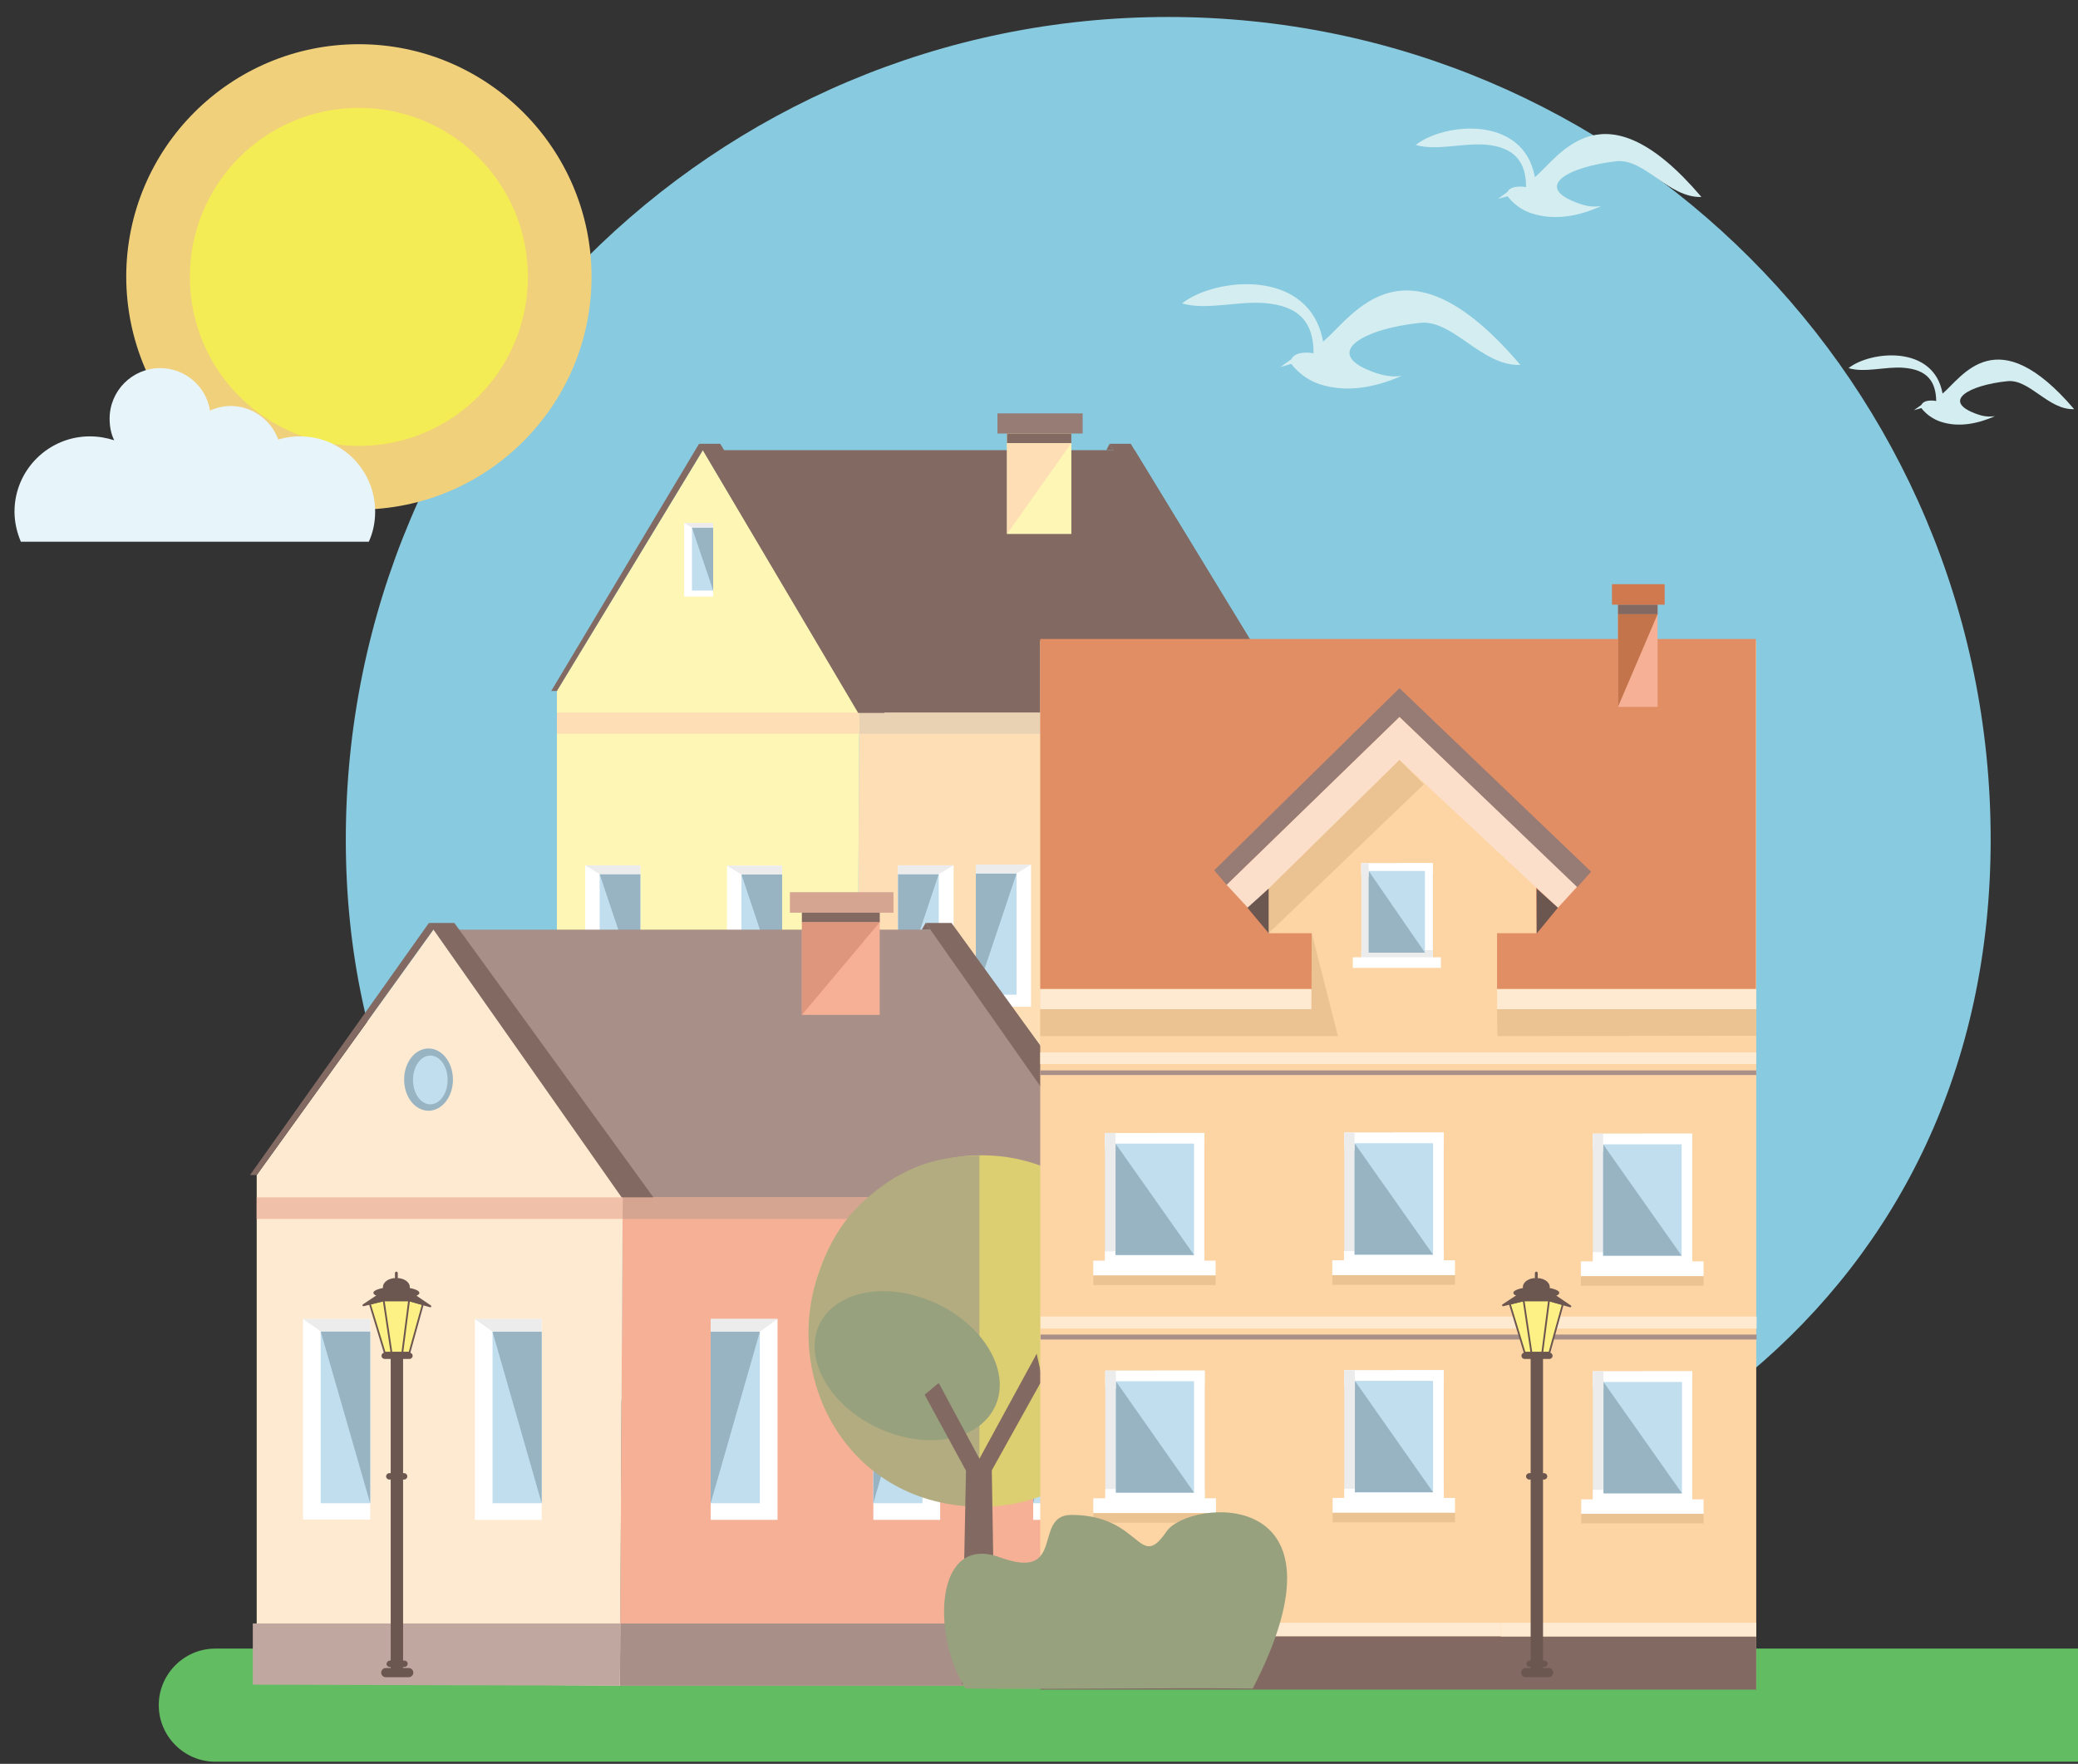 <?xml version="1.0" encoding="utf-8"?>
<!-- Generator: Adobe Illustrator 22.0.1, SVG Export Plug-In . SVG Version: 6.00 Build 0)  -->
<svg version="1.1" id="Ñëîé_1" xmlns="http://www.w3.org/2000/svg" xmlns:xlink="http://www.w3.org/1999/xlink" x="0px" y="0px"
	 viewBox="0 0 587.7 498.8" style="enable-background:new 0 0 587.7 498.8;" xml:space="preserve">
<rect x="0" y="0" width="587.7" height="498.8" fill="#333333" stroke="none"/>
<style type="text/css">
	.st0{fill-rule:evenodd;clip-rule:evenodd;fill:#62BC61;}
	.st1{fill-rule:evenodd;clip-rule:evenodd;fill:#88CADF;}
	.st2{fill:#826A63;}
	.st3{fill:#FEDEB5;}
	.st4{fill:#E9D2B4;}
	.st5{fill:#FEF6B4;}
	.st6{fill:#B2B286;}
	.st7{fill:#A8A77D;}
	.st8{fill:#FFFFFF;}
	.st9{fill:#C1DEEE;}
	.st10{fill:#98B3C2;}
	.st11{fill:#ECECEC;}
	.st12{fill:#977C76;}
	.st13{fill:#A88F87;}
	.st14{fill:#F6B096;}
	.st15{fill:#D5A592;}
	.st16{fill:#FEEAD0;}
	.st17{fill:#F1C0A9;}
	.st18{fill:#C0A8A0;}
	.st19{fill:#DE977C;}
	.st20{fill:#DCCF71;}
	.st21{fill:#B2AC80;}
	.st22{fill:#97A17E;}
	.st23{fill:#FDD5A5;}
	.st24{fill:#E28E64;}
	.st25{fill:#FBDFCB;}
	.st26{fill:#EBC392;}
	.st27{fill:#6C5650;}
	.st28{fill:#D0794F;}
	.st29{fill:#C4744B;}
	.st30{fill:#FDF185;stroke:#6C5650;stroke-width:0.5;stroke-linecap:round;stroke-linejoin:round;stroke-miterlimit:22.926;}
	.st31{fill:none;stroke:#6C5650;stroke-width:0.5;stroke-miterlimit:22.926;}
	.st32{fill:#6C5650;stroke:#6C5650;stroke-width:0.567;stroke-linecap:round;stroke-linejoin:round;stroke-miterlimit:22.926;}
	.st33{fill-rule:evenodd;clip-rule:evenodd;fill:#F0D07B;}
	.st34{fill-rule:evenodd;clip-rule:evenodd;fill:#F4EC54;}
	.st35{fill-rule:evenodd;clip-rule:evenodd;fill:#E7F5FA;}
	.st36{fill-rule:evenodd;clip-rule:evenodd;fill:#D4EDF1;}
</style>
<path class="st0" d="M1180.2,498.2H60.9c-8.8,0-16-7.2-16-16l0,0c0-8.8,7.2-16,16-16h1119.3c8.8,0,16,7.2,16,16l0,0
	C1196.2,491,1189,498.2,1180.2,498.2z"/>
<path class="st1" d="M563,237.4C563,108.9,458.9,4.8,330.4,4.8S97.8,108.9,97.8,237.4s104.1,205.4,232.6,205.4S563,365.8,563,237.4z
	"/>
<g>
	<polygon class="st2" points="247.1,209.4 366.2,201.6 320.9,127.3 198.8,127.3 	"/>
	<polygon class="st3" points="243,201.6 366.2,201.6 366.2,336.9 242.4,336.9 	"/>
	<polygon class="st2" points="314.9,127.3 313.8,125.5 312.9,127.3 	"/>
	<polygon class="st2" points="358.8,201.6 313.8,125.5 319.8,125.5 366.2,201.6 	"/>
	<polygon class="st4" points="366.3,201.5 242.9,201.5 242.9,207.5 366.3,207.5 	"/>
	<polygon class="st5" points="242.4,326.4 243,201.6 198.8,127.3 157.5,195.4 157.5,336 157.5,320.3 157.5,336 242.4,336.9 	"/>
	<polygon class="st3" points="243,201.5 157.5,201.5 157.5,207.5 243,207.5 	"/>
	<polygon class="st6" points="242.4,337.8 242.5,320.5 156.6,320.5 156.6,337.5 	"/>
	<polygon class="st7" points="367.6,337.8 367.7,320.5 241.9,320.5 241.9,337.5 	"/>
	<polygon class="st2" points="242.7,201.6 197.7,125.5 203.7,125.5 250.2,201.6 	"/>
	<polygon class="st2" points="197.7,125.5 198.9,127.1 157.5,195.4 155.9,195.4 	"/>
	<polygon class="st8" points="291.6,244.5 276,244.5 276,284.7 291.6,284.7 	"/>
	<polygon class="st9" points="287.5,247 276,247 276,281.3 287.5,281.3 	"/>
	<polygon class="st10" points="287.5,247 276,247 276,281.3 	"/>
	<polygon class="st11" points="287.5,247 276,247 276,244.5 291.6,244.5 	"/>
	<polygon class="st8" points="269.7,244.7 254,244.7 254,284.8 269.7,284.8 	"/>
	<polygon class="st9" points="265.5,247.2 254,247.2 254,281.5 265.5,281.5 	"/>
	<polygon class="st10" points="265.5,247.2 254,247.2 254,281.5 	"/>
	<polygon class="st11" points="265.5,247.2 254,247.2 254,244.7 269.7,244.7 	"/>
	<polygon class="st8" points="165.5,244.7 181.1,244.7 181.1,284.8 165.5,284.8 	"/>
	<polygon class="st9" points="169.6,247.2 181.1,247.2 181.1,281.5 169.6,281.5 	"/>
	<polygon class="st10" points="169.6,247.2 181.1,247.2 181.1,281.5 	"/>
	<polygon class="st11" points="169.6,247.2 181.1,247.2 181.1,244.7 165.5,244.7 	"/>
	<polygon class="st8" points="205.6,244.8 221.2,244.8 221.2,284.9 205.6,284.9 	"/>
	<polygon class="st9" points="209.7,247.3 221.2,247.3 221.2,281.6 209.7,281.6 	"/>
	<polygon class="st10" points="209.7,247.3 221.2,247.3 221.2,281.6 	"/>
	<polygon class="st11" points="209.7,247.3 221.2,247.3 221.2,244.8 205.6,244.8 	"/>
	<polygon class="st5" points="303,119.1 284.8,119.1 284.8,151 303,151 	"/>
	<polygon class="st12" points="306.2,116.9 282.1,116.9 282.1,122.6 306.2,122.6 	"/>
	<polygon class="st2" points="303,122.6 284.8,122.6 284.8,125.3 303,125.3 	"/>
	<polygon class="st3" points="284.8,125.3 284.8,151 303,125.3 	"/>
	<polygon class="st8" points="355,244.6 339.4,244.6 339.4,284.7 355,284.7 	"/>
	<polygon class="st9" points="350.9,247.1 339.4,247.1 339.4,281.4 350.9,281.4 	"/>
	<polygon class="st10" points="350.9,247.1 339.4,247.1 339.4,281.4 	"/>
	<polygon class="st11" points="350.9,247.1 339.4,247.1 339.4,244.6 355,244.6 	"/>
	<polygon class="st8" points="333,244.7 317.4,244.7 317.4,284.9 333,284.9 	"/>
	<polygon class="st9" points="328.9,247.2 317.4,247.2 317.4,281.6 328.9,281.6 	"/>
	<polygon class="st10" points="328.9,247.2 317.4,247.2 317.4,281.6 	"/>
	<polygon class="st11" points="328.9,247.2 317.4,247.2 317.4,244.7 333,244.7 	"/>
	<polygon class="st8" points="193.5,147.9 201.7,147.9 201.7,168.7 193.5,168.7 	"/>
	<polygon class="st9" points="195.7,149.2 201.7,149.2 201.7,167 195.7,167 	"/>
	<polygon class="st10" points="195.7,149.2 201.7,149.2 201.7,167 	"/>
	<polygon class="st11" points="195.7,149.2 201.7,149.2 201.7,147.9 193.5,147.9 	"/>
</g>
<g>
	<polygon class="st13" points="181.1,346.6 325.3,338.6 270.4,262.9 122.6,262.9 	"/>
	<polygon class="st14" points="176.1,338.6 325.3,338.6 325.3,476.7 175.3,476.7 	"/>
	<polygon class="st13" points="175.3,476.7 325.3,476.7 325.3,459.1 175.3,459.1 	"/>
	<polygon class="st2" points="263.2,262.9 261.8,261 260.7,262.9 	"/>
	<polygon class="st2" points="316.3,338.6 261.8,261 269.1,261 325.3,338.6 	"/>
	<polygon class="st15" points="325.3,338.6 176,338.6 176,344.7 325.3,344.7 	"/>
	<polygon class="st16" points="175.4,466 176.1,338.6 122.6,262.9 72.6,332.3 72.6,475.7 72.6,459.7 72.6,475.7 175.3,476.7 	"/>
	<path class="st10" d="M121.2,296.5c-3.8,0-6.9,3.9-6.9,8.8s3.1,8.8,6.9,8.8s6.9-3.9,6.9-8.8S125,296.5,121.2,296.5L121.2,296.5z"/>
	<polygon class="st17" points="176.1,338.6 72.6,338.6 72.6,344.7 176.1,344.7 	"/>
	<polygon class="st18" points="175.3,476.7 175.5,459.1 71.5,459.1 71.5,476.4 	"/>
	<polygon class="st2" points="175.8,338.6 121.3,261 128.5,261 184.8,338.6 	"/>
	<polygon class="st2" points="121.3,261 122.7,262.7 72.6,332.3 70.7,332.3 	"/>
	<polygon class="st8" points="311.1,373 292.2,373 292.2,429.8 311.1,429.8 	"/>
	<polygon class="st9" points="306.1,376.6 292.2,376.6 292.2,425.1 306.1,425.1 	"/>
	<polygon class="st10" points="306.1,376.6 292.2,376.6 292.2,425.1 	"/>
	<polygon class="st11" points="306.1,376.6 292.2,376.6 292.2,373 311.1,373 	"/>
	<polygon class="st8" points="265.9,373 247,373 247,429.8 265.9,429.8 	"/>
	<polygon class="st9" points="260.9,376.6 247,376.6 247,425.1 260.9,425.1 	"/>
	<polygon class="st10" points="260.9,376.6 247,376.6 247,425.1 	"/>
	<polygon class="st11" points="260.9,376.6 247,376.6 247,373 265.9,373 	"/>
	<polygon class="st8" points="219.9,373 201,373 201,429.8 219.9,429.8 	"/>
	<polygon class="st9" points="214.9,376.6 201,376.6 201,425.1 214.9,425.1 	"/>
	<polygon class="st10" points="214.9,376.6 201,376.6 201,425.1 	"/>
	<polygon class="st11" points="214.9,376.6 201,376.6 201,373 219.9,373 	"/>
	<path class="st9" d="M121.7,298.5c-2.7,0-4.9,3.1-4.9,6.9s2.2,6.9,4.9,6.9c2.7,0,4.9-3.1,4.9-6.9
		C126.6,301.5,124.4,298.5,121.7,298.5L121.7,298.5z"/>
	<polygon class="st8" points="85.7,373 104.7,373 104.7,429.7 85.7,429.7 	"/>
	<polygon class="st9" points="90.7,376.5 104.7,376.5 104.7,425.1 90.7,425.1 	"/>
	<polygon class="st10" points="90.7,376.5 104.7,376.5 104.7,425.1 	"/>
	<polygon class="st11" points="90.7,376.5 104.7,376.5 104.7,373 85.7,373 	"/>
	<polygon class="st8" points="134.3,373 153.2,373 153.2,429.8 134.3,429.8 	"/>
	<polygon class="st9" points="139.3,376.6 153.2,376.6 153.2,425.1 139.3,425.1 	"/>
	<polygon class="st10" points="139.3,376.6 153.2,376.6 153.2,425.1 	"/>
	<polygon class="st11" points="139.3,376.6 153.2,376.6 153.2,373 134.3,373 	"/>
	<polygon class="st14" points="248.8,254.5 226.8,254.5 226.8,287 248.8,287 	"/>
	<polygon class="st15" points="252.7,252.3 223.4,252.3 223.4,258.1 252.7,258.1 	"/>
	<polygon class="st2" points="248.8,258.1 226.8,258.1 226.8,260.8 248.8,260.8 	"/>
	<polygon class="st19" points="226.8,260.8 226.8,287 248.8,260.8 	"/>
</g>
<g>
	<path class="st20" d="M277.7,326.7c-27,0-48.9,22.2-48.9,49.7c0,27.4,21.9,49.7,48.9,49.7s48.9-22.2,48.9-49.7
		C326.6,349,304.7,326.7,277.7,326.7L277.7,326.7z"/>
	<path class="st21" d="M277,426.1c0-33.1,0-66.2,0-99.3c-14.4,0-24,5.1-32.1,12.3c-7.3,6.4-11.2,14.2-13.8,22.2
		C221.6,391.1,240.4,425.7,277,426.1L277,426.1z"/>
	<path class="st22" d="M264.8,368.6c-13.7-6.4-28.5-3.7-33.1,6c-4.5,9.7,2.9,22.8,16.6,29.2c13.7,6.4,28.5,3.7,33.1-6
		C286,388,278.5,375,264.8,368.6L264.8,368.6z"/>
	<polygon class="st2" points="272,476.2 281.5,476.2 280.5,415.8 294.8,390.1 293.2,382.8 277,412.5 265.5,391.1 261.5,394.4 
		273.2,415.9 	"/>
</g>
<g>
	<polygon class="st23" points="294.2,181.2 496.7,181.2 496.7,477.6 294.2,477.6 	"/>
	<polygon class="st2" points="294.2,477.8 496.7,477.8 496.7,462.7 294.2,462.7 	"/>
	<polygon class="st24" points="371,279.7 294.2,279.7 294.2,180.7 496.6,180.7 496.6,279.7 423.4,279.7 423.4,263.9 434.6,263.9 
		434.4,247.8 395.1,209.4 358.8,247.8 358.8,263.9 371,263.9 	"/>
	<polygon class="st16" points="294.2,279.7 370.9,279.7 370.9,285.4 294.2,285.4 	"/>
	<polygon class="st16" points="423.4,279.7 496.7,279.7 496.7,285.4 423.4,285.4 	"/>
	<polygon class="st11" points="385,244.1 405.2,244.1 405.2,271.7 385,271.7 	"/>
	<polygon class="st8" points="405.2,244.1 395.1,244.1 395.1,271.7 405.2,271.7 	"/>
	<polygon class="st8" points="385,244.1 405.2,244.1 405.2,247.1 385,247.1 	"/>
	<polygon class="st11" points="385,268.7 405.2,268.7 405.2,271.7 385,271.7 	"/>
	<polygon class="st9" points="387.1,246.3 403,246.3 403,269.4 387.1,269.4 	"/>
	<polygon class="st10" points="403,269.4 387.1,269.4 387.1,246.3 	"/>
	<polygon class="st11" points="385,244.1 387.1,244.1 387.1,247.9 385,247.9 	"/>
	<polygon class="st8" points="382.6,270.7 407.5,270.7 407.5,273.7 382.6,273.7 	"/>
	<polygon class="st25" points="395.8,214.9 353.1,256.9 346.9,250.2 395.8,202.7 446.1,250.7 440.6,256.7 	"/>
	<polygon class="st26" points="358.8,251.3 358.8,263.9 402.7,221.8 395.8,214.9 	"/>
	<polygon class="st26" points="370.9,285.4 294.2,285.4 294.2,293 378.4,293 371,263.9 	"/>
	<polygon class="st26" points="423.5,293 423.4,285.4 496.7,285.4 496.7,292.9 	"/>
	<polygon class="st11" points="312.5,320.4 340.6,320.4 340.6,357.9 312.5,357.9 	"/>
	<polygon class="st8" points="340.6,320.4 326.6,320.4 326.6,357.9 340.6,357.9 	"/>
	<polygon class="st8" points="312.5,320.4 340.6,320.4 340.6,324.4 312.5,324.4 	"/>
	<polygon class="st8" points="312.5,353.9 340.6,353.9 340.6,357.9 312.5,357.9 	"/>
	<polygon class="st9" points="315.5,323.4 337.7,323.4 337.7,354.9 315.5,354.9 	"/>
	<polygon class="st10" points="337.7,354.9 315.5,354.9 315.5,323.4 	"/>
	<polygon class="st11" points="312.5,320.4 315.5,320.4 315.5,325.5 312.5,325.5 	"/>
	<polygon class="st8" points="309.2,356.5 343.8,356.5 343.8,360.7 309.2,360.7 	"/>
	<polygon class="st11" points="450.5,320.6 478.6,320.6 478.6,358.1 450.5,358.1 	"/>
	<polygon class="st8" points="478.6,320.6 464.5,320.6 464.5,358.1 478.6,358.1 	"/>
	<polygon class="st8" points="450.5,320.6 478.6,320.6 478.6,324.6 450.5,324.6 	"/>
	<polygon class="st8" points="450.5,354.1 478.6,354.1 478.6,358.1 450.5,358.1 	"/>
	<polygon class="st9" points="453.4,323.6 475.6,323.6 475.6,355.1 453.4,355.1 	"/>
	<polygon class="st10" points="475.6,355.1 453.4,355.1 453.4,323.6 	"/>
	<polygon class="st11" points="450.5,320.6 453.4,320.6 453.4,325.7 450.5,325.7 	"/>
	<polygon class="st8" points="447.1,356.7 481.8,356.7 481.8,360.9 447.1,360.9 	"/>
	<polygon class="st12" points="395.8,202.7 346.9,250.2 343.4,246.1 395.8,194.6 450,246.5 446.1,250.9 	"/>
	<polygon class="st27" points="352.8,256.7 358.8,251.3 358.8,263.9 	"/>
	<polygon class="st27" points="440.6,256.7 434.6,251.3 434.6,264 	"/>
	<polygon class="st26" points="447.1,360.9 481.8,360.9 481.8,363.6 447.1,363.6 	"/>
	<polygon class="st26" points="309.2,360.7 343.8,360.7 343.8,363.4 309.2,363.4 	"/>
	<polygon class="st16" points="294.2,462.7 424.4,462.7 424.4,458.9 294.2,458.9 	"/>
	<polygon class="st16" points="424.4,462.8 496.7,462.8 496.7,458.9 424.4,458.9 	"/>
	<polygon class="st11" points="380.2,320.3 408.3,320.3 408.3,357.8 380.2,357.8 	"/>
	<polygon class="st8" points="408.3,320.3 394.2,320.3 394.2,357.8 408.3,357.8 	"/>
	<polygon class="st8" points="380.2,320.3 408.3,320.3 408.3,324.3 380.2,324.3 	"/>
	<polygon class="st8" points="380.1,353.8 408.3,353.8 408.3,357.8 380.1,357.8 	"/>
	<polygon class="st9" points="383.1,323.3 405.3,323.3 405.3,354.8 383.1,354.8 	"/>
	<polygon class="st10" points="405.3,354.8 383.1,354.8 383.1,323.3 	"/>
	<polygon class="st11" points="380.2,320.3 383.1,320.3 383.1,325.4 380.2,325.4 	"/>
	<polygon class="st8" points="376.8,356.4 411.5,356.4 411.5,360.6 376.8,360.6 	"/>
	<polygon class="st26" points="376.8,360.6 411.5,360.6 411.5,363.3 376.8,363.3 	"/>
	<polygon class="st11" points="312.6,387.6 340.7,387.6 340.7,425.1 312.6,425.1 	"/>
	<polygon class="st8" points="340.7,387.6 326.6,387.6 326.6,425.1 340.7,425.1 	"/>
	<polygon class="st8" points="312.6,387.6 340.7,387.6 340.7,391.6 312.6,391.6 	"/>
	<polygon class="st8" points="312.6,421.1 340.7,421.1 340.7,425.1 312.6,425.1 	"/>
	<polygon class="st9" points="315.6,390.6 337.7,390.6 337.7,422.1 315.6,422.1 	"/>
	<polygon class="st10" points="337.7,422.1 315.6,422.1 315.6,390.6 	"/>
	<polygon class="st11" points="312.6,387.6 315.6,387.6 315.6,392.7 312.6,392.7 	"/>
	<polygon class="st8" points="309.2,423.7 343.9,423.7 343.9,427.9 309.2,427.9 	"/>
	<polygon class="st11" points="450.5,387.8 478.6,387.8 478.6,425.3 450.5,425.3 	"/>
	<polygon class="st8" points="478.6,387.8 464.6,387.8 464.6,425.3 478.6,425.3 	"/>
	<polygon class="st8" points="450.5,387.8 478.6,387.8 478.6,391.8 450.5,391.8 	"/>
	<polygon class="st8" points="450.5,421.3 478.6,421.3 478.6,425.3 450.5,425.3 	"/>
	<polygon class="st9" points="453.5,390.8 475.7,390.8 475.7,422.3 453.5,422.3 	"/>
	<polygon class="st10" points="475.7,422.3 453.5,422.3 453.5,390.8 	"/>
	<polygon class="st11" points="450.5,387.8 453.5,387.8 453.5,392.9 450.5,392.9 	"/>
	<polygon class="st8" points="447.2,424 481.8,424 481.8,428.1 447.2,428.1 	"/>
	<polygon class="st26" points="447.2,428.1 481.8,428.1 481.8,430.8 447.2,430.8 	"/>
	<polygon class="st26" points="309.2,427.9 343.9,427.9 343.9,430.6 309.2,430.6 	"/>
	<polygon class="st11" points="380.2,387.5 408.3,387.5 408.3,425 380.2,425 	"/>
	<polygon class="st8" points="408.3,387.5 394.3,387.5 394.3,425 408.3,425 	"/>
	<polygon class="st8" points="380.2,387.5 408.3,387.5 408.3,391.5 380.2,391.5 	"/>
	<polygon class="st8" points="380.2,421 408.3,421 408.3,425 380.2,425 	"/>
	<polygon class="st9" points="383.2,390.5 405.3,390.5 405.3,422 383.2,422 	"/>
	<polygon class="st10" points="405.3,422 383.2,422 383.2,390.5 	"/>
	<polygon class="st11" points="380.2,387.5 383.2,387.5 383.2,392.6 380.2,392.6 	"/>
	<polygon class="st8" points="376.9,423.6 411.5,423.6 411.5,427.8 376.9,427.8 	"/>
	<polygon class="st26" points="376.9,427.8 411.5,427.8 411.5,430.5 376.9,430.5 	"/>
	<polygon class="st16" points="294.2,297.6 496.7,297.6 496.7,300.9 294.2,300.9 	"/>
	<polygon class="st13" points="294.2,304 496.7,304 496.7,302.7 294.2,302.7 	"/>
	<polygon class="st14" points="468.8,167.4 457.6,167.4 457.6,199.9 468.8,199.9 	"/>
	<polygon class="st28" points="470.8,165.2 455.9,165.2 455.9,171 470.8,171 	"/>
	<polygon class="st2" points="468.8,171 457.6,171 457.6,173.7 468.8,173.7 	"/>
	<polygon class="st29" points="457.6,173.7 457.6,199.9 468.8,173.7 	"/>
	<polygon class="st16" points="294.3,372.3 496.8,372.3 496.8,375.7 294.3,375.7 	"/>
	<polygon class="st13" points="294.3,378.8 496.8,378.8 496.8,377.4 294.3,377.4 	"/>
</g>
<g>
	<polygon class="st27" points="110.5,383.3 114,383.3 114,472 110.5,472 	"/>
	<path class="st27" d="M110.1,416.6h4.2c0.5,0,0.9,0.4,0.9,0.9l0,0c0,0.5-0.4,0.9-0.9,0.9h-4.2c-0.5,0-0.9-0.4-0.9-0.9l0,0
		C109.2,417,109.6,416.6,110.1,416.6L110.1,416.6z"/>
	<path class="st27" d="M110.2,469.6h4.2c0.5,0,0.9,0.4,0.9,0.9l0,0c0,0.5-0.4,0.9-0.9,0.9h-4.2c-0.5,0-0.9-0.4-0.9-0.9l0,0
		C109.4,470,109.8,469.6,110.2,469.6L110.2,469.6z"/>
	<path class="st27" d="M109.1,471.7h6.5c0.7,0,1.3,0.6,1.3,1.3l0,0c0,0.7-0.6,1.3-1.3,1.3h-6.5c-0.7,0-1.3-0.6-1.3-1.3l0,0
		C107.8,472.3,108.4,471.7,109.1,471.7L109.1,471.7z"/>
	<polygon class="st5" points="108.2,367.7 104.6,368.7 108.8,382.8 115.7,382.9 119.6,368.8 115.7,367.7 	"/>
	<path class="st27" d="M108.8,382.5h7c0.5,0,0.9,0.4,0.9,0.9l0,0c0,0.5-0.4,0.9-0.9,0.9h-7c-0.5,0-0.9-0.4-0.9-0.9l0,0
		C107.9,382.9,108.3,382.5,108.8,382.5L108.8,382.5z"/>
	<polygon class="st30" points="115.8,382.5 108.8,382.5 104.6,368.7 108.5,367.7 115.7,367.7 119.6,368.8 	"/>
	<path class="st31" d="M108.5,367.7l2.2,14.7 M115.7,367.7l-1.9,14.7"/>
	<polygon class="st32" points="121.7,369.4 112.1,362.9 102.8,369.1 108.5,367.7 115.7,367.7 	"/>
	<path class="st27" d="M112.1,367.3c-3.6,0-6.5-0.8-6.5-1.7c0-0.9,2.9-1.7,6.5-1.7s6.5,0.8,6.5,1.7
		C118.7,366.5,115.7,367.3,112.1,367.3L112.1,367.3z"/>
	<path class="st27" d="M112.1,361.4c2.1,0,3.8,1.1,3.8,2.6c0,1.4-1.7,2.6-3.8,2.6s-3.8-1.1-3.8-2.6S110,361.4,112.1,361.4
		L112.1,361.4z"/>
	<path class="st27" d="M112.1,361.7L112.1,361.7c-0.2,0-0.4-0.2-0.4-0.4V360c0-0.2,0.2-0.4,0.4-0.4l0,0c0.2,0,0.4,0.2,0.4,0.4v1.3
		C112.5,361.5,112.4,361.7,112.1,361.7L112.1,361.7z"/>
</g>
<path class="st22" d="M354.3,477.5c-27.4-0.3-53.8,0.3-81.2,0c-9.7-15-8.8-43.9,9.7-37.1c18.9,6.9,9.1-12,20.2-12
	c19.9,0,19,16.3,26.9,4.7C336.2,423.9,384.2,419.6,354.3,477.5L354.3,477.5z"/>
<g>
	<polygon class="st27" points="432.9,383.3 436.4,383.3 436.4,472 432.9,472 	"/>
	<path class="st27" d="M432.5,416.6h4.2c0.5,0,0.9,0.4,0.9,0.9l0,0c0,0.5-0.4,0.9-0.9,0.9h-4.2c-0.5,0-0.9-0.4-0.9-0.9l0,0
		C431.6,417,432,416.6,432.5,416.6L432.5,416.6z"/>
	<path class="st27" d="M432.6,469.6h4.2c0.5,0,0.9,0.4,0.9,0.9l0,0c0,0.5-0.4,0.9-0.9,0.9h-4.2c-0.5,0-0.9-0.4-0.9-0.9l0,0
		C431.7,470,432.1,469.6,432.6,469.6L432.6,469.6z"/>
	<path class="st27" d="M431.5,471.7h6.5c0.7,0,1.3,0.6,1.3,1.3l0,0c0,0.7-0.6,1.3-1.3,1.3h-6.5c-0.7,0-1.3-0.6-1.3-1.3l0,0
		C430.2,472.3,430.8,471.7,431.5,471.7L431.5,471.7z"/>
	<polygon class="st5" points="430.6,367.7 427,368.7 431.2,382.8 438.1,382.9 442,368.8 438.1,367.7 	"/>
	<path class="st27" d="M431.2,382.5h7c0.5,0,0.9,0.4,0.9,0.9l0,0c0,0.5-0.4,0.9-0.9,0.9h-7c-0.5,0-0.9-0.4-0.9-0.9l0,0
		C430.3,382.9,430.7,382.5,431.2,382.5L431.2,382.5z"/>
	<polygon class="st30" points="438.2,382.5 431.2,382.5 427,368.7 430.9,367.7 438.1,367.7 442,368.8 	"/>
	<path class="st31" d="M430.9,367.7l2.2,14.7 M438.1,367.7l-1.9,14.7"/>
	<polygon class="st32" points="444.1,369.4 434.5,362.9 425.1,369.1 430.9,367.7 438.1,367.7 	"/>
	<path class="st27" d="M434.5,367.3c-3.6,0-6.5-0.8-6.5-1.7c0-0.9,2.9-1.7,6.5-1.7s6.5,0.8,6.5,1.7S438.1,367.3,434.5,367.3
		L434.5,367.3z"/>
	<path class="st27" d="M434.5,361.4c2.1,0,3.8,1.1,3.8,2.6c0,1.4-1.7,2.6-3.8,2.6c-2.1,0-3.8-1.1-3.8-2.6S432.4,361.4,434.5,361.4
		L434.5,361.4z"/>
	<path class="st27" d="M434.5,361.7L434.5,361.7c-0.2,0-0.4-0.2-0.4-0.4V360c0-0.2,0.2-0.4,0.4-0.4l0,0c0.2,0,0.4,0.2,0.4,0.4v1.3
		C434.9,361.5,434.7,361.7,434.5,361.7L434.5,361.7z"/>
</g>
<g>
	<path class="st33" d="M101.5,144.1c36.3,0,65.8-29.5,65.8-65.8c0-36.3-29.5-65.8-65.8-65.8c-36.3,0-65.8,29.4-65.8,65.8
		C35.8,114.6,65.2,144.1,101.5,144.1L101.5,144.1z"/>
	<path class="st34" d="M101.5,126.1c26.4,0,47.8-21.4,47.8-47.8c0-26.4-21.4-47.8-47.8-47.8c-26.4,0-47.8,21.4-47.8,47.8
		C53.7,104.7,75.1,126.1,101.5,126.1L101.5,126.1z"/>
</g>
<path class="st35" d="M78.7,124.3c1.9-0.6,4-0.9,6.1-0.9c11.8,0,21.3,9.5,21.3,21.3c0,3-0.6,5.9-1.8,8.5H5.9
	c-1.1-2.6-1.8-5.5-1.8-8.5c0-11.8,9.6-21.3,21.3-21.3c2.4,0,4.7,0.4,6.9,1.1c-0.9-1.8-1.3-3.9-1.3-6.1c0-7.9,6.4-14.3,14.3-14.3
	c7.1,0,13,5.2,14.1,12c1.8-0.8,3.8-1.3,5.9-1.3C71.5,114.9,76.7,118.8,78.7,124.3L78.7,124.3z"/>
<g>
	<path class="st36" d="M371.5,99.9c0,0-5-1-6.3,1.7l-3.1,2.2l3.1-0.9c0,0,2.8,4,7.9,5.7c7.8,2.6,16,0.9,23.3-2.3
		c-0.9,0.1-3.3,0.5-7.2-0.8c-16.1-5.5-3.8-12.5,12.4-14.2c9.4-1,17.4,12.3,28.4,11.9c-32.8-38.6-47.3-13.7-55.8-6.6
		c-3.8-20.9-30.5-18.2-39.9-10.8c6.9,2,15.7-0.7,23.3-0.1C367.7,86.5,371.5,91.4,371.5,99.9"/>
	<path class="st36" d="M431.6,52.9c0,0-4.2-0.8-5.3,1.4l-2.6,1.9l2.7-0.7c0,0,2.3,3.4,6.7,4.8c6.6,2.2,13.5,0.8,19.7-2
		c-0.7,0-2.8,0.5-6.1-0.7c-13.6-4.7-3.2-10.5,10.5-12c8-0.8,14.7,10.4,24,10.1c-27.7-32.6-40-11.6-47.1-5.6
		c-3.2-17.7-25.8-15.4-33.7-9.1c5.8,1.7,13.3-0.6,19.7-0.1C428.3,41.6,431.6,45.7,431.6,52.9"/>
	<path class="st36" d="M547.6,113.4c0,0-3.3-0.7-4.2,1.1l-2.1,1.5l2.1-0.6c0,0,1.8,2.6,5.3,3.8c5.2,1.8,10.7,0.6,15.5-1.5
		c-0.6,0-2.2,0.4-4.8-0.5c-10.8-3.7-2.5-8.3,8.3-9.4c6.3-0.7,11.6,8.2,18.9,7.9c-21.9-25.7-31.6-9.1-37.2-4.4
		c-2.5-13.9-20.4-12.1-26.6-7.2c4.6,1.4,10.5-0.5,15.5-0.1C545,104.5,547.5,107.8,547.6,113.4"/>
</g>
</svg>
